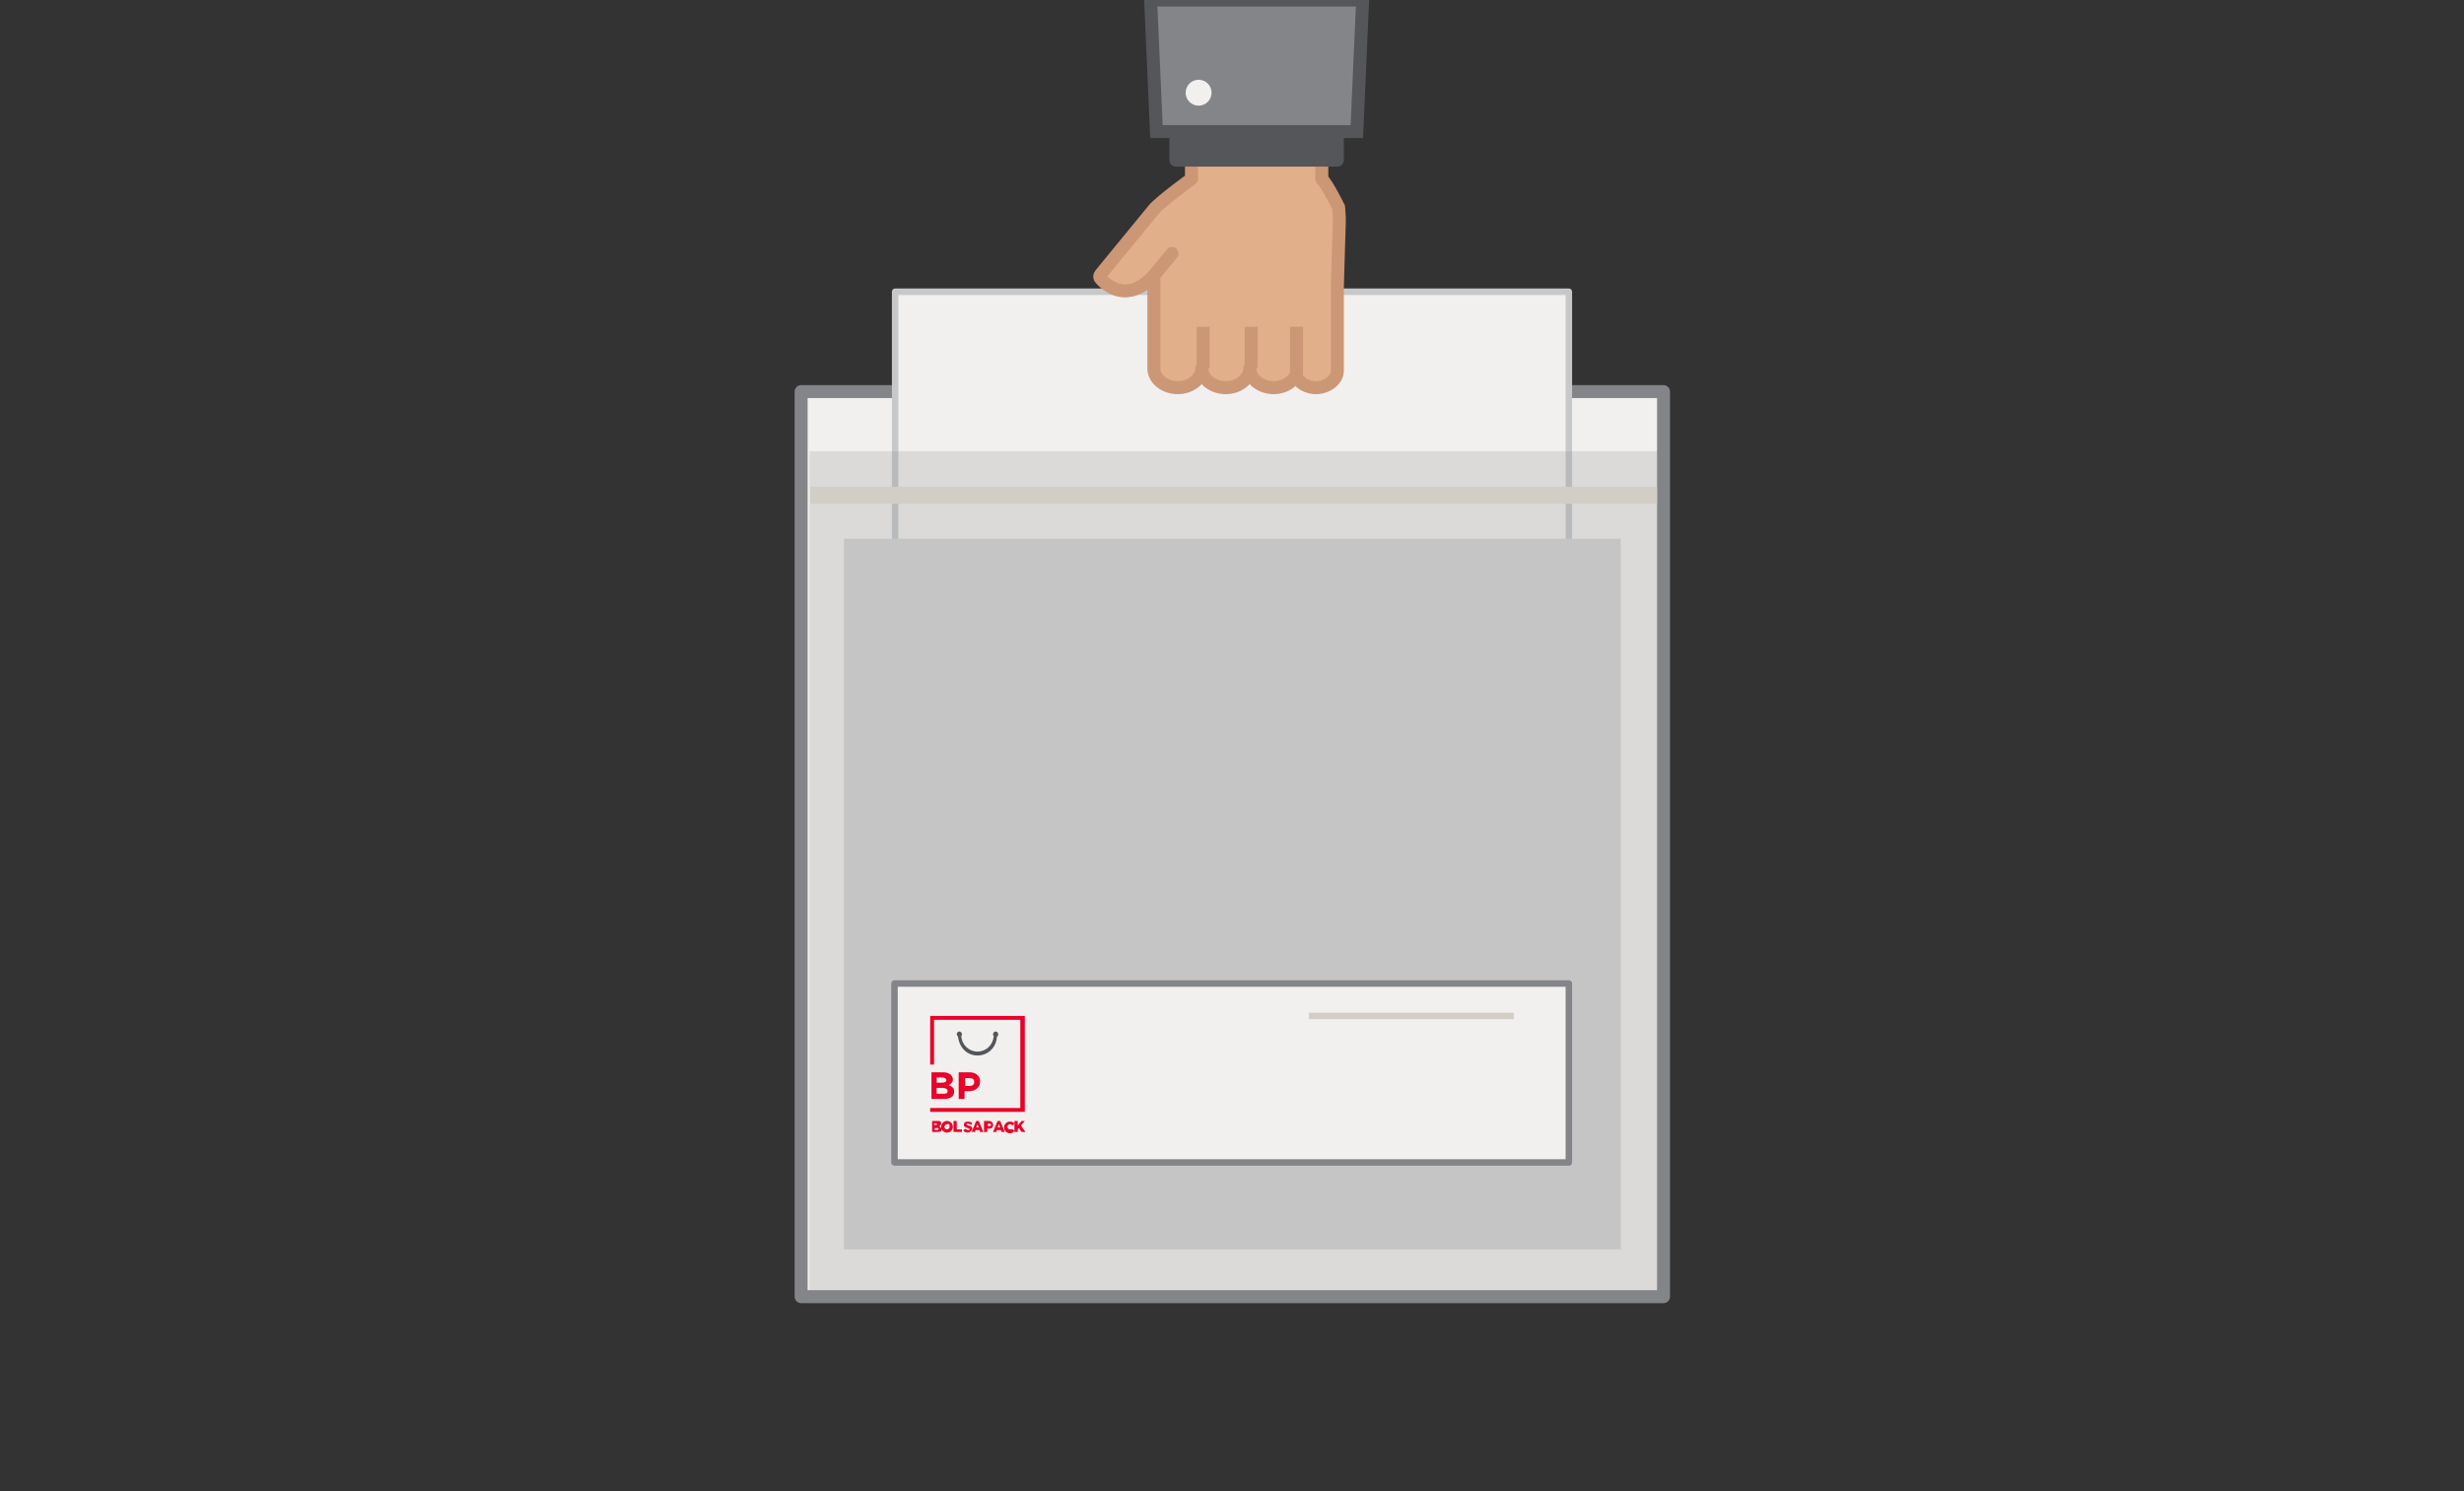 <?xml version="1.0" encoding="utf-8"?>
<!-- Generator: Adobe Illustrator 22.0.0, SVG Export Plug-In . SVG Version: 6.00 Build 0)  -->
<svg version="1.1" id="Layer_1" xmlns="http://www.w3.org/2000/svg" xmlns:xlink="http://www.w3.org/1999/xlink" x="0px" y="0px"
	 width="760px" height="460px" viewBox="0 0 760 460" style="enable-background:new 0 0 760 460;" xml:space="preserve">
<rect x="0" y="0" width="760" height="460" fill="#333333" stroke="none"/>
<style type="text/css">
	.st0{fill:#F1F0EE;stroke:#838588;stroke-width:4;stroke-linecap:round;stroke-linejoin:round;stroke-miterlimit:10;}
	.st1{fill:#F1F0EE;stroke:#C7C8C9;stroke-width:2;stroke-linecap:round;stroke-linejoin:round;stroke-miterlimit:10;}
	.st2{opacity:0.5;fill:#838588;fill-opacity:0.4;enable-background:new    ;}
	.st3{fill:#E1AF8A;stroke:#CC9775;stroke-width:4;stroke-linecap:round;stroke-linejoin:round;stroke-miterlimit:10;}
	.st4{fill:#54565A;stroke:#54565A;stroke-width:4;stroke-linecap:round;stroke-linejoin:round;stroke-miterlimit:10;}
	.st5{fill:#838588;stroke:#54565A;stroke-width:4;stroke-linecap:round;stroke-miterlimit:10;}
	.st6{fill:#F1F0EE;}
	.st7{fill:none;stroke:#CC9775;stroke-width:4;stroke-miterlimit:10;}
	.st8{fill:#C5C5C5;}
	.st9{clip-path:url(#SVGID_3_);}
	.st10{fill:none;stroke:#D3CEC5;stroke-width:2;stroke-miterlimit:10;}
	.st11{fill:none;stroke:#838588;stroke-width:2;stroke-linecap:round;stroke-linejoin:round;stroke-miterlimit:10;}
	.st12{fill:#54565A;}
	.st13{fill:#EA0029;}
	.st14{fill:#D3CEC5;}
</style>
<g>
	<g>
		<g>
			<g>
				<g>
					<rect x="247.1" y="120.8" class="st0" width="266" height="279.2"/>
				</g>
			</g>
			<g>
				<g>
					<rect x="276.1" y="90" class="st1" width="207.8" height="289.2"/>
				</g>
			</g>
			<polygon class="st2" points="249.7,400 513.1,400 513.1,139.2 249.7,139.2 			"/>
		</g>
	</g>
	<g>
		<path class="st3" d="M412.9,64c0,0-3.4-7-5.2-8.8V41.4h-40.2v13.8c0,0-9.4,6.8-11.6,9.4l-16.4,20c-0.4,0.4-0.4,1,0,1.4
			c2,2.2,8.2,7.6,16.2-0.8l0,0l5.8-7l-5.6,6.8v28.6c0,3.4,3.4,6,7.4,6s7.4-2.8,7.4-6c0,3.4,3.4,6,7.4,6s7.4-2.8,7.4-6
			c0,3.4,3.4,6,7.4,6c3,0,5.6-1.6,6.8-3.8c0.8,2.2,3.4,3.8,6.2,3.8c3.4,0,6.6-2.4,6.6-5.2V88.6l0,0C413.1,65.6,413.3,69.6,412.9,64z
			"/>
		<g>
			<polyline class="st4" points="362.7,32.4 362.7,49.4 412.5,49.4 412.5,32.4 			"/>
		</g>
		<polygon class="st5" points="420.3,0 354.9,0 356.7,40.6 418.5,40.6 		"/>
		<path class="st6" d="M373.7,28.6c0,2.2-1.8,4-4,4s-4-1.8-4-4s1.8-4,4-4C371.9,24.6,373.7,26.4,373.7,28.6z"/>
		<line class="st7" x1="371.1" y1="113.6" x2="371.1" y2="100.8"/>
		<line class="st7" x1="385.9" y1="113.6" x2="385.9" y2="100.8"/>
		<line class="st7" x1="399.9" y1="116" x2="399.9" y2="100.8"/>
	</g>
	<rect x="260.3" y="166.2" class="st8" width="239.6" height="219.2"/>
	<g>
		<g>
			<rect id="SVGID_1_" x="275.9" y="303.4" class="st6" width="208" height="55.2"/>
		</g>
		<g>
			<g>
				<defs>
					<rect id="SVGID_2_" x="275.9" y="303.4" width="208" height="55.2"/>
				</defs>
				<clipPath id="SVGID_3_">
					<use xlink:href="#SVGID_2_"  style="overflow:visible;"/>
				</clipPath>
				<g class="st9">
					<line class="st10" x1="403.7" y1="313.4" x2="466.9" y2="313.4"/>
				</g>
			</g>
		</g>
	</g>
	<rect x="275.9" y="303.4" class="st11" width="208" height="55.2"/>
	<g>
		<path class="st12" d="M307.9,319c0-0.4-0.4-0.8-0.8-0.8s-0.8,0.4-0.8,0.8c0,0.2,0,0.4,0.2,0.6c-0.2,2.8-2.4,4.8-5,4.8
			s-4.8-2-5-4.8c0.2-0.2,0.2-0.4,0.2-0.6c0-0.4-0.4-0.8-0.8-0.8s-0.8,0.4-0.8,0.8c0,0.2,0.2,0.6,0.4,0.8c0.4,3.4,2.8,5.8,6,5.8
			s5.8-2.4,6-5.8C307.9,319.6,307.9,319.2,307.9,319"/>
		<path class="st13" d="M316.1,313.4h-29.2v15h1.2v-13.8h26.6v27.2h-27.8v1.2h29.2L316.1,313.4L316.1,313.4z M293.9,333L293.9,333
			c0-0.6-0.2-1-0.6-1.4s-1.2-0.8-2.2-0.8h-3.8v8.2h4c1.8,0,3-0.8,3-2.2l0,0c0-1.2-0.6-1.6-1.6-2C293.1,334.4,293.9,334,293.9,333
			 M288.9,332.4h1.8c0.8,0,1.2,0.4,1.2,0.8l0,0c0,0.6-0.6,0.8-1.4,0.8h-1.6V332.4z M292.3,336.6c0,0.6-0.4,0.8-1.2,0.8h-2.2v-1.8
			h2.2C291.9,335.8,292.3,336,292.3,336.6L292.3,336.6z M298.9,336.6c1.8,0,3.4-1,3.4-3l0,0c0-1.6-1.2-2.8-3.2-2.8h-3.4v8.2h1.8
			v-2.4C297.5,336.6,298.9,336.6,298.9,336.6z M297.7,332.6h1.4c1,0,1.4,0.4,1.4,1.2l0,0c0,0.8-0.6,1.2-1.4,1.2h-1.4V332.6z
			 M289.7,347.4c0.2-0.2,0.6-0.4,0.6-0.8l0,0c0-0.2,0-0.4-0.2-0.6s-0.4-0.2-1-0.2h-1.6v3.4h1.8c0.8,0,1.2-0.4,1.2-1l0,0
			C290.1,347.8,289.9,347.6,289.7,347.4 M288.1,346.6h0.6c0.2,0,0.4,0.2,0.4,0.2l0,0c0,0.2-0.2,0.2-0.4,0.2h-0.6V346.6z
			 M289.5,348.2c0,0.2-0.2,0.4-0.4,0.4h-0.8V348h0.6C289.1,347.8,289.5,348,289.5,348.2L289.5,348.2z M292.1,345.8
			c-1,0-1.8,0.8-1.8,1.8l0,0c0,1,0.8,1.8,1.8,1.8s1.8-0.8,1.8-1.8l0,0C293.9,346.6,293.1,345.8,292.1,345.8 M292.9,347.6
			c0,0.4-0.4,0.8-0.8,0.8c-0.6,0-0.8-0.4-0.8-0.8l0,0c0-0.4,0.4-0.8,0.8-0.8C292.9,346.6,292.9,347,292.9,347.6L292.9,347.6z
			 M295.1,345.8h-1v3.4h2.6v-0.8h-1.6V345.8z M299.9,348.2c0-0.6-0.4-0.8-1.2-1c-0.4-0.2-0.6-0.2-0.6-0.4l0,0c0-0.2,0.2-0.2,0.4-0.2
			s0.6,0.2,1,0.4l0.4-0.6c-0.4-0.2-0.8-0.4-1.4-0.4c-0.8,0-1.2,0.4-1.2,1l0,0c0,0.6,0.6,0.8,1.2,1c0.4,0.2,0.6,0.2,0.6,0.4l0,0
			c0,0.2-0.2,0.2-0.4,0.2c-0.4,0-0.8-0.2-1-0.4l-0.6,0.6c0.4,0.4,1,0.6,1.6,0.6C299.1,349.2,299.9,348.8,299.9,348.2L299.9,348.2z
			 M301.1,345.8l-1.4,3.4h1l0.2-0.6h1.2l0.2,0.6h1l-1.4-3.4H301.1z M301.1,347.8l0.4-1l0.4,1H301.1z M306.3,347L306.3,347
			c0-0.8-0.6-1.2-1.4-1.2h-1.4v3.4h1v-1h0.4C305.9,348.2,306.3,347.8,306.3,347 M305.7,347c0,0.2-0.2,0.4-0.6,0.4h-0.4v-0.8h0.4
			C305.5,346.6,305.7,346.8,305.7,347L305.7,347z M307.7,345.8l-1.4,3.4h1l0.2-0.6h1.2l0.2,0.6h1l-1.4-3.4H307.7z M307.7,347.8
			l0.4-1l0.4,1H307.7z M311.5,348.4c-0.4,0-0.8-0.4-0.8-0.8l0,0c0-0.4,0.4-0.8,0.8-0.8s0.6,0.2,0.8,0.4l0.6-0.6
			c-0.2-0.4-0.8-0.6-1.4-0.6c-1,0-1.8,0.8-1.8,1.8l0,0c0,1,0.8,1.8,1.8,1.8c0.8,0,1.2-0.4,1.4-0.8l-0.6-0.4
			C311.9,348.2,311.9,348.4,311.5,348.4 M314.9,347.2l1.2-1.4h-1l-1.2,1.4v-1.4h-1v3.4h1v-0.8l0.4-0.4l0.8,1.2h1.2L314.9,347.2z"/>
	</g>
	<rect x="249.9" y="150.2" class="st14" width="261.2" height="5.2"/>
</g>
</svg>
